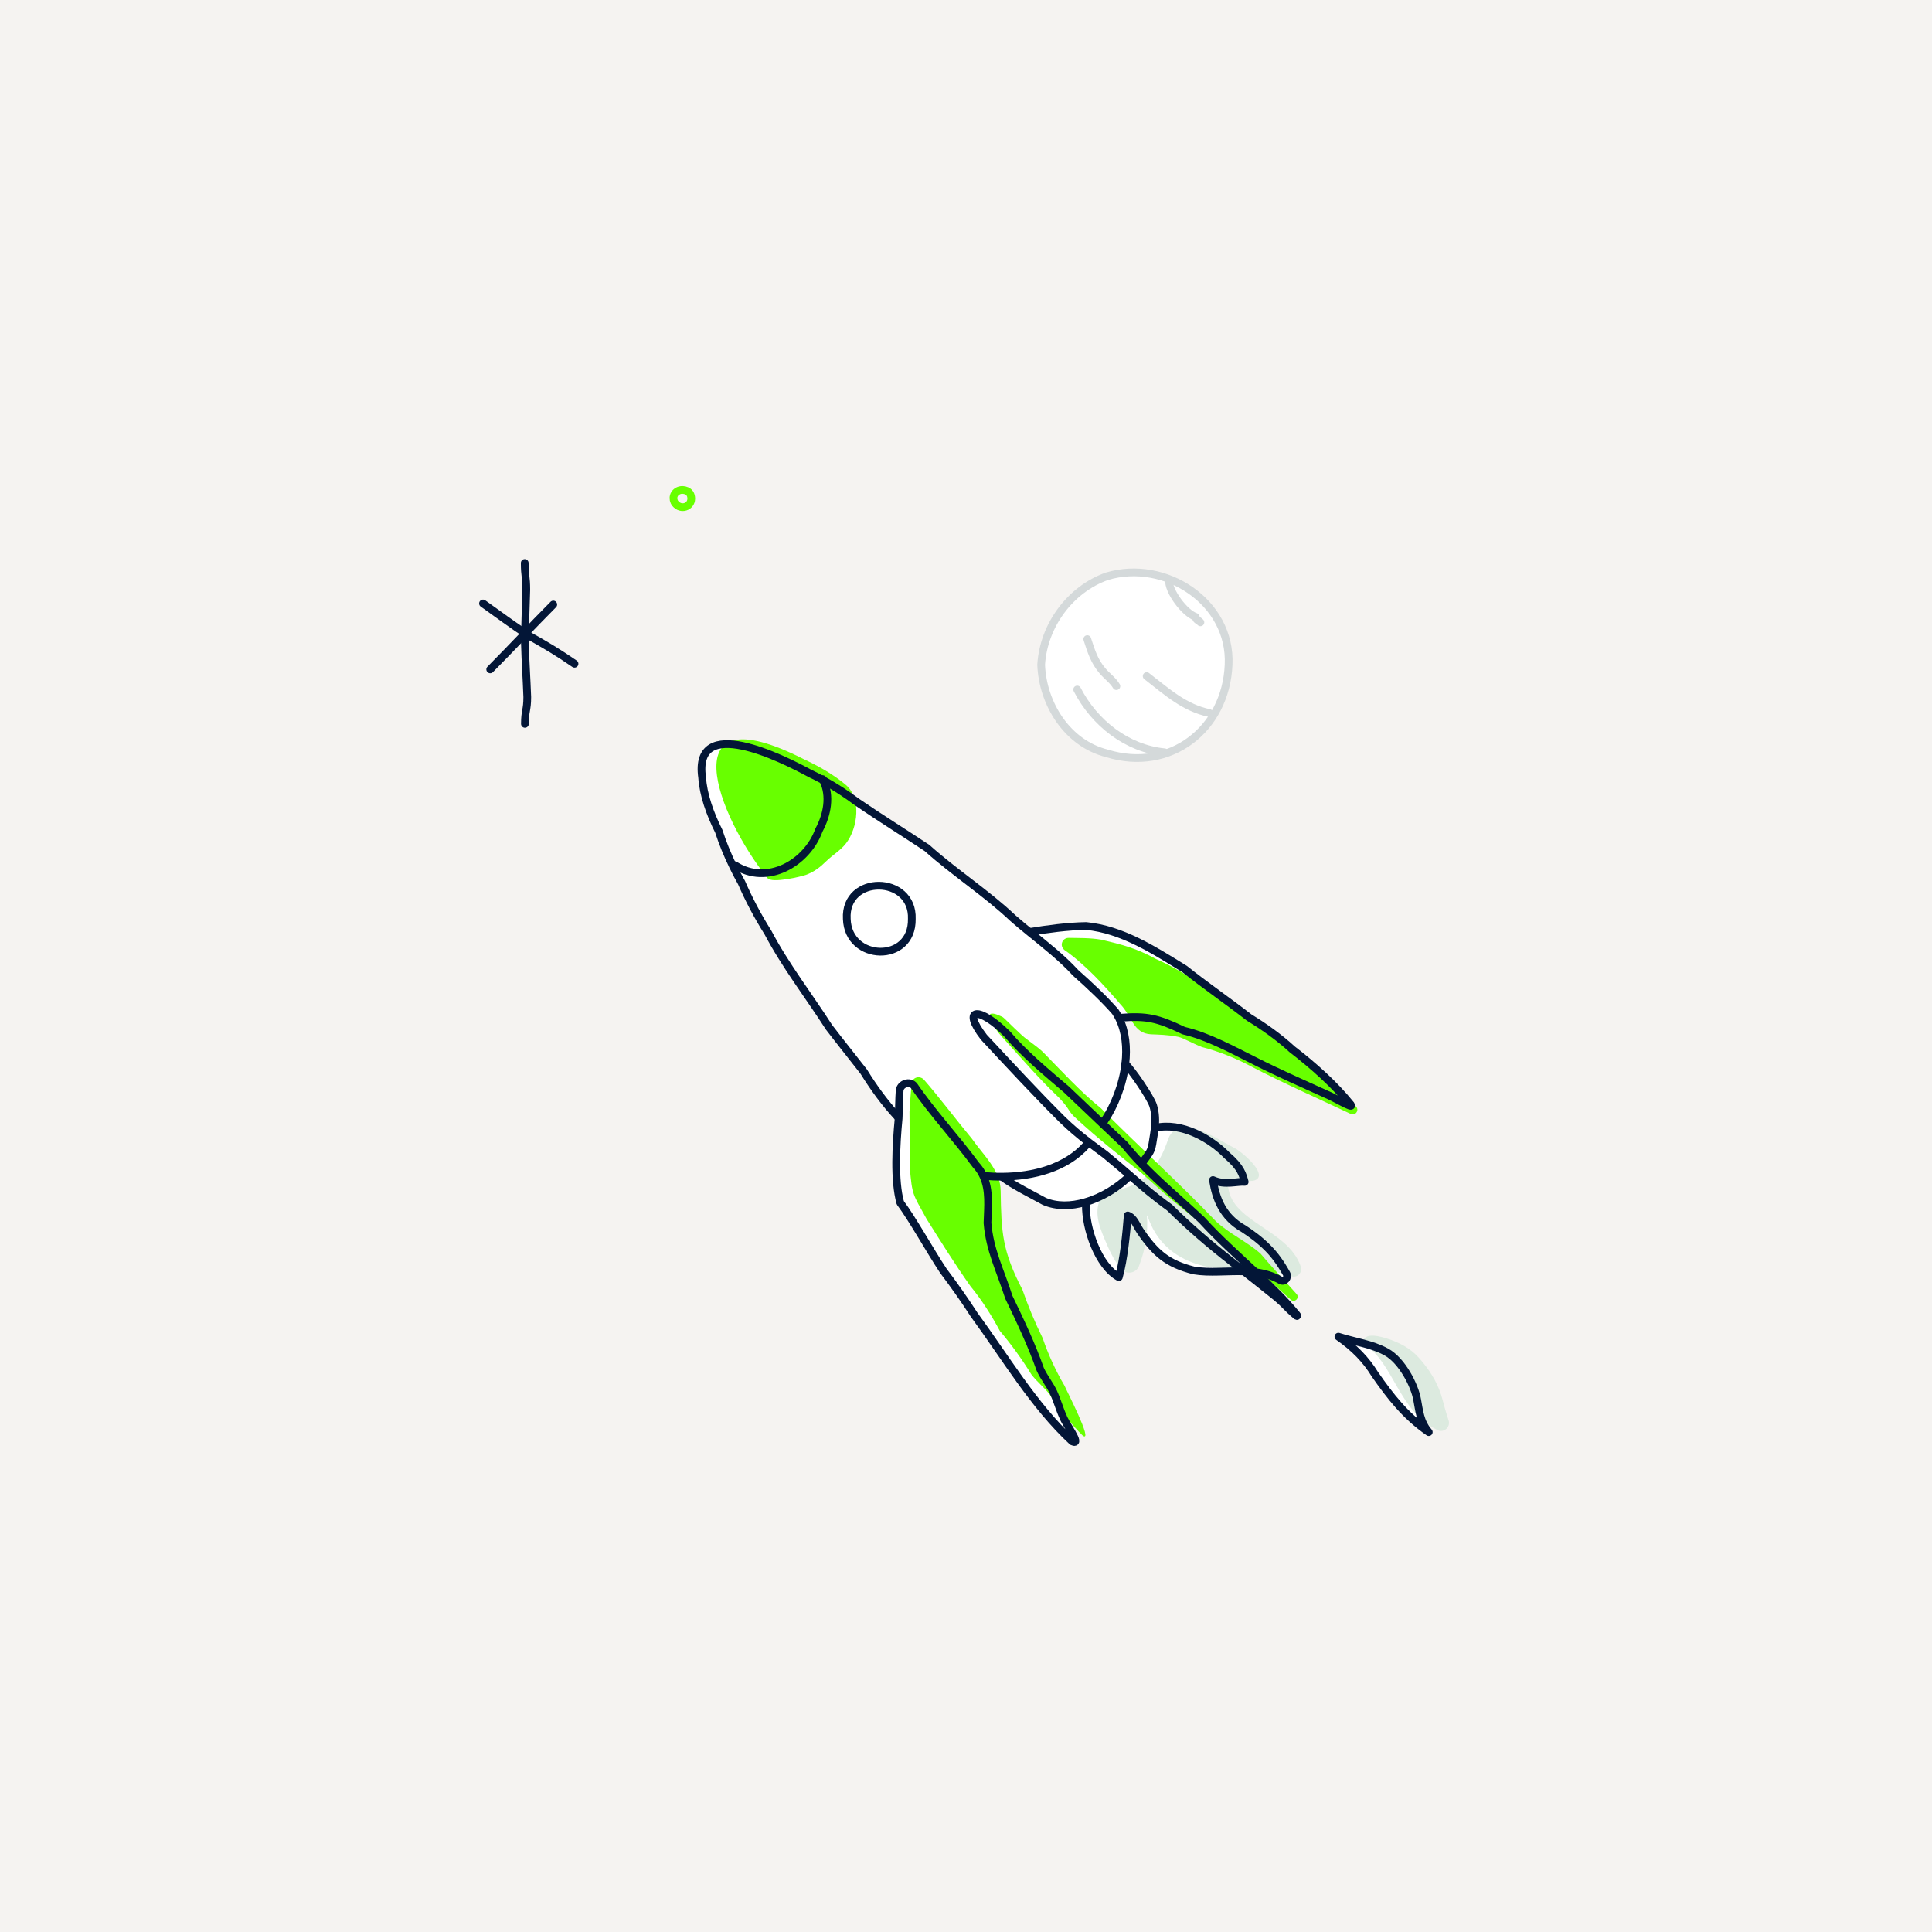<svg xmlns="http://www.w3.org/2000/svg" height="1000" width="1000" version="1.1" xmlns:xlink="http://www.w3.org/1999/xlink" xmlns:svgjs="http://svgjs.com/svgjs"><rect fill="#f5f3f1" width="1000" height="1000"></rect><g><path d="M635.92 344.09C634.51 377.54 605.49 400.02 572.97 389.94 552.51 384.8 539.72 364.51 538.9 344.09 540.11 323.85 553.84 305.05 572.97 298.27 602.94 289.29 637.45 311.46 635.92 344.09Z" fill="#ffffff" opacity="1" stroke-width="4" stroke="none"></path><path d="M635.92 344.09C634.51 377.54 605.49 400.02 572.97 389.94 552.51 384.8 539.72 364.51 538.9 344.09 540.11 323.85 553.84 305.05 572.97 298.27 602.94 289.29 637.45 311.46 635.92 344.09Z" stroke="#d4d9da" stroke-width="4" stroke-linecap="round" stroke-linejoin="round" opacity="1" fill="none"></path><path d="M557.55 356.89C566.56 374.38 583.44 387.47 602.78 389.37" stroke="#d4d9da" stroke-width="4" stroke-linecap="round" stroke-linejoin="round" opacity="1" fill="none"></path><path d="M562.77 330.8C564.85 337.23 566.42 342.27 570.66 347.25 573 350 576.09 352.15 577.85 355.15" stroke="#d4d9da" stroke-width="4" stroke-linecap="round" stroke-linejoin="round" opacity="1" fill="none"></path><path d="M593.51 349.94C604.33 358.37 613.13 366.35 625.98 369.07" stroke="#d4d9da" stroke-width="4" stroke-linecap="round" stroke-linejoin="round" opacity="1" fill="none"></path><path d="M605.1 300.08C604.5 305.87 613.24 317.46 618.92 319.31 619.09 321.11 620.16 320.82 621.33 322.11" stroke="#d4d9da" stroke-width="4" stroke-linecap="round" stroke-linejoin="round" opacity="1" fill="none"></path><path d="M699.18 571.78C699.18 571.78 699.18 571.78 699.18 571.78 690.91 561.49 679.89 551.63 668.92 543.2 668.92 543.2 668.92 543.2 668.9 543.19 662.13 536.95 654.5 531.49 646.55 526.66 646.55 526.66 646.54 526.66 646.54 526.65 635.62 518.15 623.9 510.13 613.24 501.62 613.24 501.62 613.23 501.62 613.23 501.61 597.01 491.59 580.7 481.11 562.19 479.28 562.19 479.28 562.17 479.28 562.17 479.28 552.82 479.4 541.81 480.91 533.25 482.32 533.21 482.32 533.18 482.35 533.17 482.37L533.11 482.46C533.07 482.51 532.97 482.53 532.92 482.49 530.01 480.12 527.11 477.72 524.3 475.26 524.3 475.26 524.3 475.26 524.3 475.26 510.45 462.15 494.04 451.68 479.84 438.93 479.84 438.93 479.83 438.92 479.83 438.92 467.9 430.97 455.57 423.34 443.81 415.3 443.81 415.3 443.81 415.3 443.81 415.3 438.11 411.07 432.21 407.18 426.1 403.84 423.86 402.6 421.61 401.45 419.31 400.38 419.31 400.38 419.31 400.38 419.3 400.38 404.83 392.54 358.75 369.34 363.43 402.45 363.43 402.45 363.43 402.45 363.43 402.47 364.02 411.4 367.5 421.23 372.04 430.23 372.04 430.23 372.04 430.25 372.06 430.25 374 436.29 376.47 442.34 379.36 448.29 380.75 451.18 382.24 454.05 383.84 456.87 383.84 456.87 383.84 456.89 383.84 456.89 387.66 465.64 392.21 474.29 397.5 482.65 397.5 482.65 397.5 482.65 397.5 482.67 406.52 499.8 418.56 515.29 429.11 531.7 429.11 531.7 429.11 531.7 429.11 531.72 434.95 539.37 441.07 546.99 447.08 554.7 447.08 554.7 447.08 554.71 447.09 554.71 452.19 562.95 457.87 570.8 464.56 578.04 464.59 578.07 464.62 578.08 464.66 578.08L465.03 578.09C465.1 578.09 465.17 578.16 465.16 578.23 465.14 578.5 465.13 578.75 465.12 579.01 465.12 579.01 465.12 579.01 465.12 579.03 463.85 592.33 462.74 610.92 465.99 622.54 465.99 622.55 466.01 622.57 466.02 622.58 472.1 630.65 481.43 647.47 488.28 657.77 488.28 657.77 488.28 657.77 488.28 657.78 493.71 664.98 499.18 672.67 504.19 680.47 504.19 680.47 504.19 680.47 504.19 680.48 520.32 702.5 535.07 727.6 555.01 746.08 555.02 746.1 555.03 746.1 555.05 746.11 560.28 748.49 551.23 736.59 550.23 733.26 550.23 733.26 550.23 733.25 550.22 733.25 548.48 729.55 547.28 725.04 545.23 720.62 543.41 716.7 540.39 713.07 538.44 708.81 538.44 708.81 538.44 708.79 538.44 708.79 534.02 696.18 527.95 683.38 522.18 671.48 522.18 671.48 522.18 671.46 522.17 671.46 517.56 657.04 512.29 647.29 511.12 633.03 511.12 633.03 511.12 633.02 511.12 633.02 511.38 624.65 512.33 616.3 509.09 609.04 509.06 608.97 509.09 608.88 509.16 608.86L509.43 608.73C509.46 608.72 509.48 608.72 509.5 608.72 512.47 608.98 515.52 609.11 518.59 609.09 518.68 609.09 518.73 609.15 518.73 609.23 524.44 613.57 534.09 618.32 540.54 621.87 540.54 621.87 540.56 621.87 540.56 621.87 546.93 624.6 554.32 624.4 561.52 622.36 561.59 622.33 561.67 622.38 561.69 622.45L562.03 623.65C562.03 623.66 562.03 623.68 562.03 623.69 561.85 635.89 568.35 655.05 578.95 661.02 579.03 661.06 579.13 661.02 579.15 660.94 581.7 651.74 582.97 638.78 583.71 629.34 583.72 629.25 583.8 629.19 583.9 629.22 587.02 630.46 588.24 634.31 590.08 637.07 597.93 648.64 604.14 654.13 617.93 657.63 617.93 657.63 617.95 657.63 617.95 657.63 626.02 658.99 634.98 657.81 643.79 658.09 643.82 658.09 643.85 658.1 643.88 658.11 649.4 662.48 654.21 666.24 660.46 671.3 665.98 675.92 665.52 676.46 671.05 681.08 671.42 681.4 671.67 681.09 671.33 680.75 671.33 680.75 671.33 680.75 671.31 680.73 665.08 673.12 657.75 665.95 650.17 658.85 650.07 658.75 650.16 658.59 650.28 658.62 654.65 659.23 658.91 660.45 662.95 662.8 662.95 662.8 662.95 662.8 662.96 662.8 664.96 663.75 666.97 661.27 665.9 659.33 662.79 653.66 659.68 649.51 656.43 646.23 651.99 641.7 647.76 638.71 643.77 636.08 643.77 636.08 643.77 636.08 643.75 636.08 633.01 630.07 629.37 620.6 627.84 611.1 627.83 610.98 627.94 610.9 628.04 610.94 633.91 613.57 640.44 611.49 644.03 611.76 644.13 611.78 644.2 611.68 644.17 611.58 643.15 607.95 642.29 604.22 635.07 598.07 635.07 598.07 635.07 598.07 635.05 598.05 626.74 589.47 611.61 580.61 597.85 583.8 597.83 583.8 597.82 583.8 597.81 583.8L597.79 583.8C597.75 583.8 597.72 583.76 597.74 583.73 598.11 580.22 598.11 576.34 596.85 572.25 595.31 567.67 585.71 553.74 582.47 550.7 582.47 550.7 582.45 550.69 582.44 550.69 583.41 542.39 582.63 534.17 579.29 527.25 579.25 527.18 579.29 527.08 579.38 527.05L580.24 526.79C580.25 526.79 580.25 526.79 580.27 526.79 593.57 525.79 599.18 527.01 612.66 533.5 612.67 533.5 612.67 533.51 612.69 533.51 625.32 536.45 638.02 543.49 649.96 549.45 661.85 555.45 675 561.27 686.73 566.57 686.73 566.57 686.73 566.57 686.75 566.57 690.07 567.75 701.1 574.43 699.18 571.78Z" fill="#ffffff" opacity="1" stroke-width="4" stroke="none"></path><path d="M738.89 740.47C738.99 740.6 738.83 740.76 738.69 740.67 727.02 732.37 719.42 722.48 711.69 711.42 707.14 704 701.35 697.96 693.48 692.38 693.36 692.29 693.46 692.09 693.61 692.13 701.78 694.67 710.3 695.78 717.51 699.77 725.54 704.09 732.25 717.01 733.52 724.56 734.59 729.94 734.91 735.36 738.89 740.47Z" fill="#ffffff" opacity="1" stroke-width="4" stroke="none"></path><path d="M705.54 695.14C721.92 705.93 723.38 729.82 743.91 740.14 747.23 741.96 751 738.65 749.76 735.07 748.03 730.06 746.79 724.65 745.9 721.9 743.54 714.68 739.54 708.6 734.57 702.97 730.12 697.92 724.38 694.89 718.02 692.87 715.75 692.15 705.51 688.79 705.54 695.14Z" fill="#dceadf" opacity="1" stroke-width="4" stroke="none"></path><path d="M569.75 620.06C565.56 628.26 569.94 637.11 573.14 644.63 574.85 648.66 577.19 653.12 580.27 656.79 583.08 660.15 588.52 658.98 589.72 654.76 592.77 646.77 594.33 638 593.66 629.29 593.64 629.12 593.85 629.09 593.91 629.25 598.14 642.12 607.06 650.43 620.12 654.48 635.36 659.23 653.13 654.93 668.29 660.55 671.48 661.73 674.5 658.48 673.2 655.33 666.37 635.79 635.89 632.46 635.6 612.7 635.6 612.63 635.65 612.56 635.72 612.56 639.35 612.29 644.16 611.24 648.48 611.21 658.3 609.11 642.26 595.47 638.31 593.88 629.94 589.58 610.69 575.84 604.84 589.03 594.33 621.4 573.99 612.85 569.75 620.06Z" fill="#dceadf" opacity="1" stroke-width="4" stroke="none"></path><path d="M397.29 454.54C397.29 454.54 397.29 454.54 397.29 454.54 371.08 421.98 346.76 357.77 415.89 392.88 423.68 396.52 431.09 400.64 437.72 406.2 446.02 413.13 444.02 428.55 437.93 436.48 434.98 440.31 431.04 442.45 427.65 445.77 424.42 448.93 421.4 451.28 417.11 452.85 415.04 453.62 399.67 457.4 397.29 454.54Z" fill="#68ff00" opacity="1" stroke-width="4" stroke="none"></path><path d="M478.55 559.21C476.35 556.34 472.09 557.44 471.81 561.03 471.46 565.78 470.99 570.66 470.75 575.51 470.82 585.04 470.82 595.55 470.91 604.51 472.2 618.79 472.26 617.58 479.56 630.86 486.5 641.91 494.33 654.48 502.28 665.69 508.17 672.9 513.07 680.57 517.51 688.86 523.49 695.95 528.98 703.55 533.78 711.34 536.65 715.17 540.45 718.1 543.19 721.6 548.41 729.35 554.37 737.23 560.55 743.19 565.96 746.61 552.04 719.83 551.01 717.27 546.5 709.66 542.6 701.19 539.68 692.61 535.67 684.52 532.07 675.83 529.21 667.57 518.75 647.49 518.26 637.89 517.94 616.47 517.91 605.64 508.75 597.69 503.06 589.4 494.88 579.57 486.43 568.27 478.55 559.21Z" fill="#68ff00" opacity="1" stroke-width="4" stroke="none"></path><path d="M518.09 536.06C527.88 546.87 538.18 558.8 548.14 568.17 554.59 574.99 552.1 574.57 557.58 579.43 568.76 589.67 578.88 597.68 590.78 607.06 601.98 617.32 611.72 625.66 623.89 634.76 632.09 641.73 637.77 646.28 646.19 652.99 651.71 657.61 651.34 658.06 656.85 662.68 662.38 667.3 662.54 668.05 668.07 672.67 668.12 672.72 668.18 672.77 668.24 672.81 670.2 674.44 672.82 671.73 671.13 669.81 664.95 662.82 658.41 656 652.47 648.9 645.69 642.86 636.31 638.56 629.43 632.22 610.26 612.2 589.36 593.34 569.86 573.64 558.97 564.87 549.33 554.17 539.86 544.56 536.01 540.96 531.87 538.52 528.95 535.85 523.13 530.52 519.71 526.75 518.76 526.29 505.16 519.8 516.39 534.22 518.09 536.06Z" fill="#68ff00" opacity="1" stroke-width="4" stroke="none"></path><path d="M550.98 491.74C548.24 489.57 549.73 485.38 553.22 485.45 558.4 485.55 564.22 485.39 569.91 486.37 580.99 488.96 587.9 490.7 598.61 496.5 619.39 505.66 637.59 521.74 656.1 535.21 668.12 542.24 678.59 551.93 689.27 560.49 693.23 563.9 697.83 568.46 701.89 572.76 703.7 574.68 701.52 577.69 699.14 576.56 682.41 568.66 662.99 560.06 647.4 551.88 639.38 547.58 630.4 544.05 622.22 541.99 616.61 539.78 612.45 537.2 609.75 536.64 604.53 535.56 599.39 535.5 595.7 535.35 586.49 534.82 586.07 526.25 579.85 519.72 571.51 509.96 561.56 499.12 550.98 491.74Z" fill="#68ff00" opacity="1" stroke-width="4" stroke="none"></path><path d="M571.36 580.56C576.89 572.4 581.17 561.48 582.45 550.65 583.44 542.29 582.63 534.01 579.24 527.07 578.65 525.87 578 524.73 577.26 523.63 571.76 517.3 564 509.96 556.75 503.56 549.73 495.9 541.31 489.33 533.03 482.58 530.08 480.19 527.14 477.77 524.3 475.26 510.45 462.15 494.03 451.68 479.83 438.92 467.9 430.97 455.55 423.34 443.79 415.28 438.1 411.05 432.2 407.17 426.09 403.83 423.85 402.59 421.59 401.44 419.3 400.36 404.83 392.53 358.73 369.31 363.43 402.44 364.02 411.37 367.5 421.21 372.04 430.22 373.99 436.26 376.45 442.32 379.35 448.27 380.74 451.17 382.23 454.03 383.83 456.86 387.64 465.62 392.2 474.27 397.48 482.64 406.5 499.77 418.54 515.26 429.09 531.69 434.94 539.34 441.05 546.96 447.08 554.68 452.19 562.94 457.88 570.81 464.59 578.05" stroke="#031637" stroke-width="4" stroke-linecap="round" stroke-linejoin="round" opacity="1" fill="none"></path><path d="M509.48 608.67C512.5 608.94 515.6 609.08 518.75 609.05 534.75 608.92 551.66 604.67 562.44 592.53" stroke="#031637" stroke-width="4" stroke-linecap="round" stroke-linejoin="round" opacity="1" fill="none"></path><path d="M380.34 447.8C397.03 458.68 417.7 446.78 423.88 429.68 428.18 421.65 430.03 412.04 426.09 403.83 426.02 403.65 425.94 403.47 425.84 403.29" stroke="#031637" stroke-width="4" stroke-linecap="round" stroke-linejoin="round" opacity="1" fill="none"></path><path d="M471.95 475.65C472.34 498.78 438.96 497.7 438.3 475.65 436.99 452.48 472.81 452.92 471.95 475.65Z" stroke="#031637" stroke-width="4" stroke-linecap="round" stroke-linejoin="round" opacity="1" fill="none"></path><path d="M509.03 608.87C508.11 606.8 506.83 604.8 505.09 602.94 495.04 589.24 482.42 575.7 473.18 562.1 470.98 559.23 465.92 560.9 465.65 564.5 465.33 568.95 465.35 573.54 465.16 578.08 465.14 578.39 465.13 578.69 465.12 579 463.85 592.32 462.74 610.92 465.99 622.54 472.08 630.6 481.42 647.44 488.26 657.75 493.69 664.95 499.16 672.65 504.17 680.45 520.31 702.47 535.07 727.58 555.01 746.07 560.29 748.49 551.19 736.53 550.2 733.22 548.46 729.52 547.27 725.01 545.22 720.58 543.4 716.66 540.38 713.02 538.43 708.77 534 696.15 527.93 683.34 522.17 671.43 517.56 657 512.29 647.24 511.12 632.99 511.38 624.57 512.34 616.18 509.03 608.87Z" stroke="#031637" stroke-width="4" stroke-linecap="round" stroke-linejoin="round" opacity="1" fill="none"></path><path d="M533.21 482.35C541.77 480.93 552.81 479.41 562.19 479.3 580.7 481.11 597.03 491.6 613.24 501.62 623.9 510.14 635.64 518.16 646.55 526.66 654.5 531.51 662.14 536.96 668.92 543.2 679.89 551.63 690.91 561.49 699.18 571.78 701.11 574.43 690.06 567.75 686.75 566.51 675.01 561.21 661.86 555.39 649.97 549.39 638.03 543.44 625.32 536.39 612.69 533.46 599.2 526.97 593.59 525.75 580.27 526.75" stroke="#031637" stroke-width="4" stroke-linecap="round" stroke-linejoin="round" opacity="1" fill="none"></path><path d="M570.47 581.49C564.26 575.57 558.05 569.66 551.94 563.86 541.38 554.88 529.91 545.34 521.43 535.32 506.97 520.87 497.31 521.4 509.24 536.85 522.55 551.15 536.72 566.43 549.69 579.32 554.53 584.01 558.65 587.46 563.16 590.94 565.88 593.03 568.73 595.13 571.99 597.53 576.55 601.24 580.73 604.87 584.86 608.45 591.38 614.09 597.75 619.57 605.31 624.97 616.12 635.61 625.92 643.99 637.89 653.34 640.01 655.04 641.96 656.58 643.84 658.04 649.38 662.43 654.19 666.19 660.46 671.25 665.98 675.87 665.52 676.42 671.05 681.04 671.42 681.36 671.67 681.05 671.33 680.7 665.01 672.98 657.56 665.71 649.86 658.52 640.4 649.65 630.59 640.91 622.09 631.53 611.72 621.73 600.55 612.53 590.64 602.16 587.7 599.1 584.88 595.94 582.22 592.64 578.31 588.95 574.38 585.22 570.47 581.49Z" stroke="#031637" stroke-width="4" stroke-linecap="round" stroke-linejoin="round" opacity="1" fill="none"></path><path d="M518.75 609.19C524.45 613.53 534.1 618.28 540.56 621.83 546.97 624.57 554.42 624.36 561.66 622.27 570.33 619.8 578.72 614.62 584.78 608.55" stroke="#031637" stroke-width="4" stroke-linecap="round" stroke-linejoin="round" opacity="1" fill="none"></path><path d="M582.47 550.65C585.7 553.65 595.33 567.63 596.86 572.21 598.13 576.33 598.11 580.24 597.74 583.76 597.61 584.94 597.44 586.08 597.26 587.17 595.93 595.6 596.36 594.87 591.89 600.96" stroke="#031637" stroke-width="4" stroke-linecap="round" stroke-linejoin="round" opacity="1" fill="none"></path><path d="M562.05 623.62C561.85 635.87 568.42 655.19 579.11 661.06 581.7 651.79 582.98 638.63 583.72 629.11 586.96 630.26 588.2 634.22 590.08 637.03 597.93 648.59 604.14 654.09 617.93 657.59 626.02 658.95 635 657.77 643.84 658.04 645.85 658.11 647.87 658.24 649.86 658.52 654.39 659.1 658.8 660.34 662.96 662.76 664.96 663.72 666.97 661.23 665.9 659.28 662.79 653.62 659.68 649.47 656.43 646.19 651.99 641.66 647.76 638.67 643.77 636.04 632.92 629.97 629.32 620.39 627.82 610.79 633.86 613.64 640.65 611.36 644.24 611.74 643.2 608.05 642.43 604.29 635.08 598.03 626.77 589.44 611.63 580.57 597.85 583.77" stroke="#031637" stroke-width="4" stroke-linecap="round" stroke-linejoin="round" opacity="1" fill="none"></path><path d="M739.53 741.25C727.38 732.84 719.6 722.74 711.7 711.42 707.01 703.77 701 697.59 692.76 691.85 701.2 694.58 710.06 695.64 717.52 699.77 725.55 704.09 732.26 717.01 733.53 724.56 734.64 730.21 734.95 735.92 739.53 741.25Z" stroke="#031637" stroke-width="4" stroke-linecap="round" stroke-linejoin="round" opacity="1" fill="none"></path><path d="M271.59 291.39C271.59 298.32 272.4 298.32 272.4 305.27 272.1 315.63 271.78 322.65 271.69 333.02 271.98 343.39 272.53 350.42 272.91 360.78 272.91 367.72 271.69 367.72 271.69 374.67" stroke="#031637" stroke-width="4" stroke-linecap="round" stroke-linejoin="round" opacity="1" fill="none"></path><path d="M250 312.35C258.63 318.49 264.38 322.82 273.19 328.71 282.45 333.9 288.61 337.53 297.37 343.56" stroke="#031637" stroke-width="4" stroke-linecap="round" stroke-linejoin="round" opacity="1" fill="none"></path><path d="M286.37 312.9C274.78 324.56 265.31 334.81 253.73 346.47" stroke="#031637" stroke-width="4" stroke-linecap="round" stroke-linejoin="round" opacity="1" fill="none"></path><path d="M351.83 253.74C348.34 254.8 347.81 258.43 349.55 260.59 352.44 264.15 357.7 262.37 357.79 258.18 357.87 253.6 353.46 253.24 351.83 253.74Z" stroke="#68ff00" stroke-width="4" stroke-linecap="round" stroke-linejoin="round" opacity="1" fill="none"></path></g></svg>